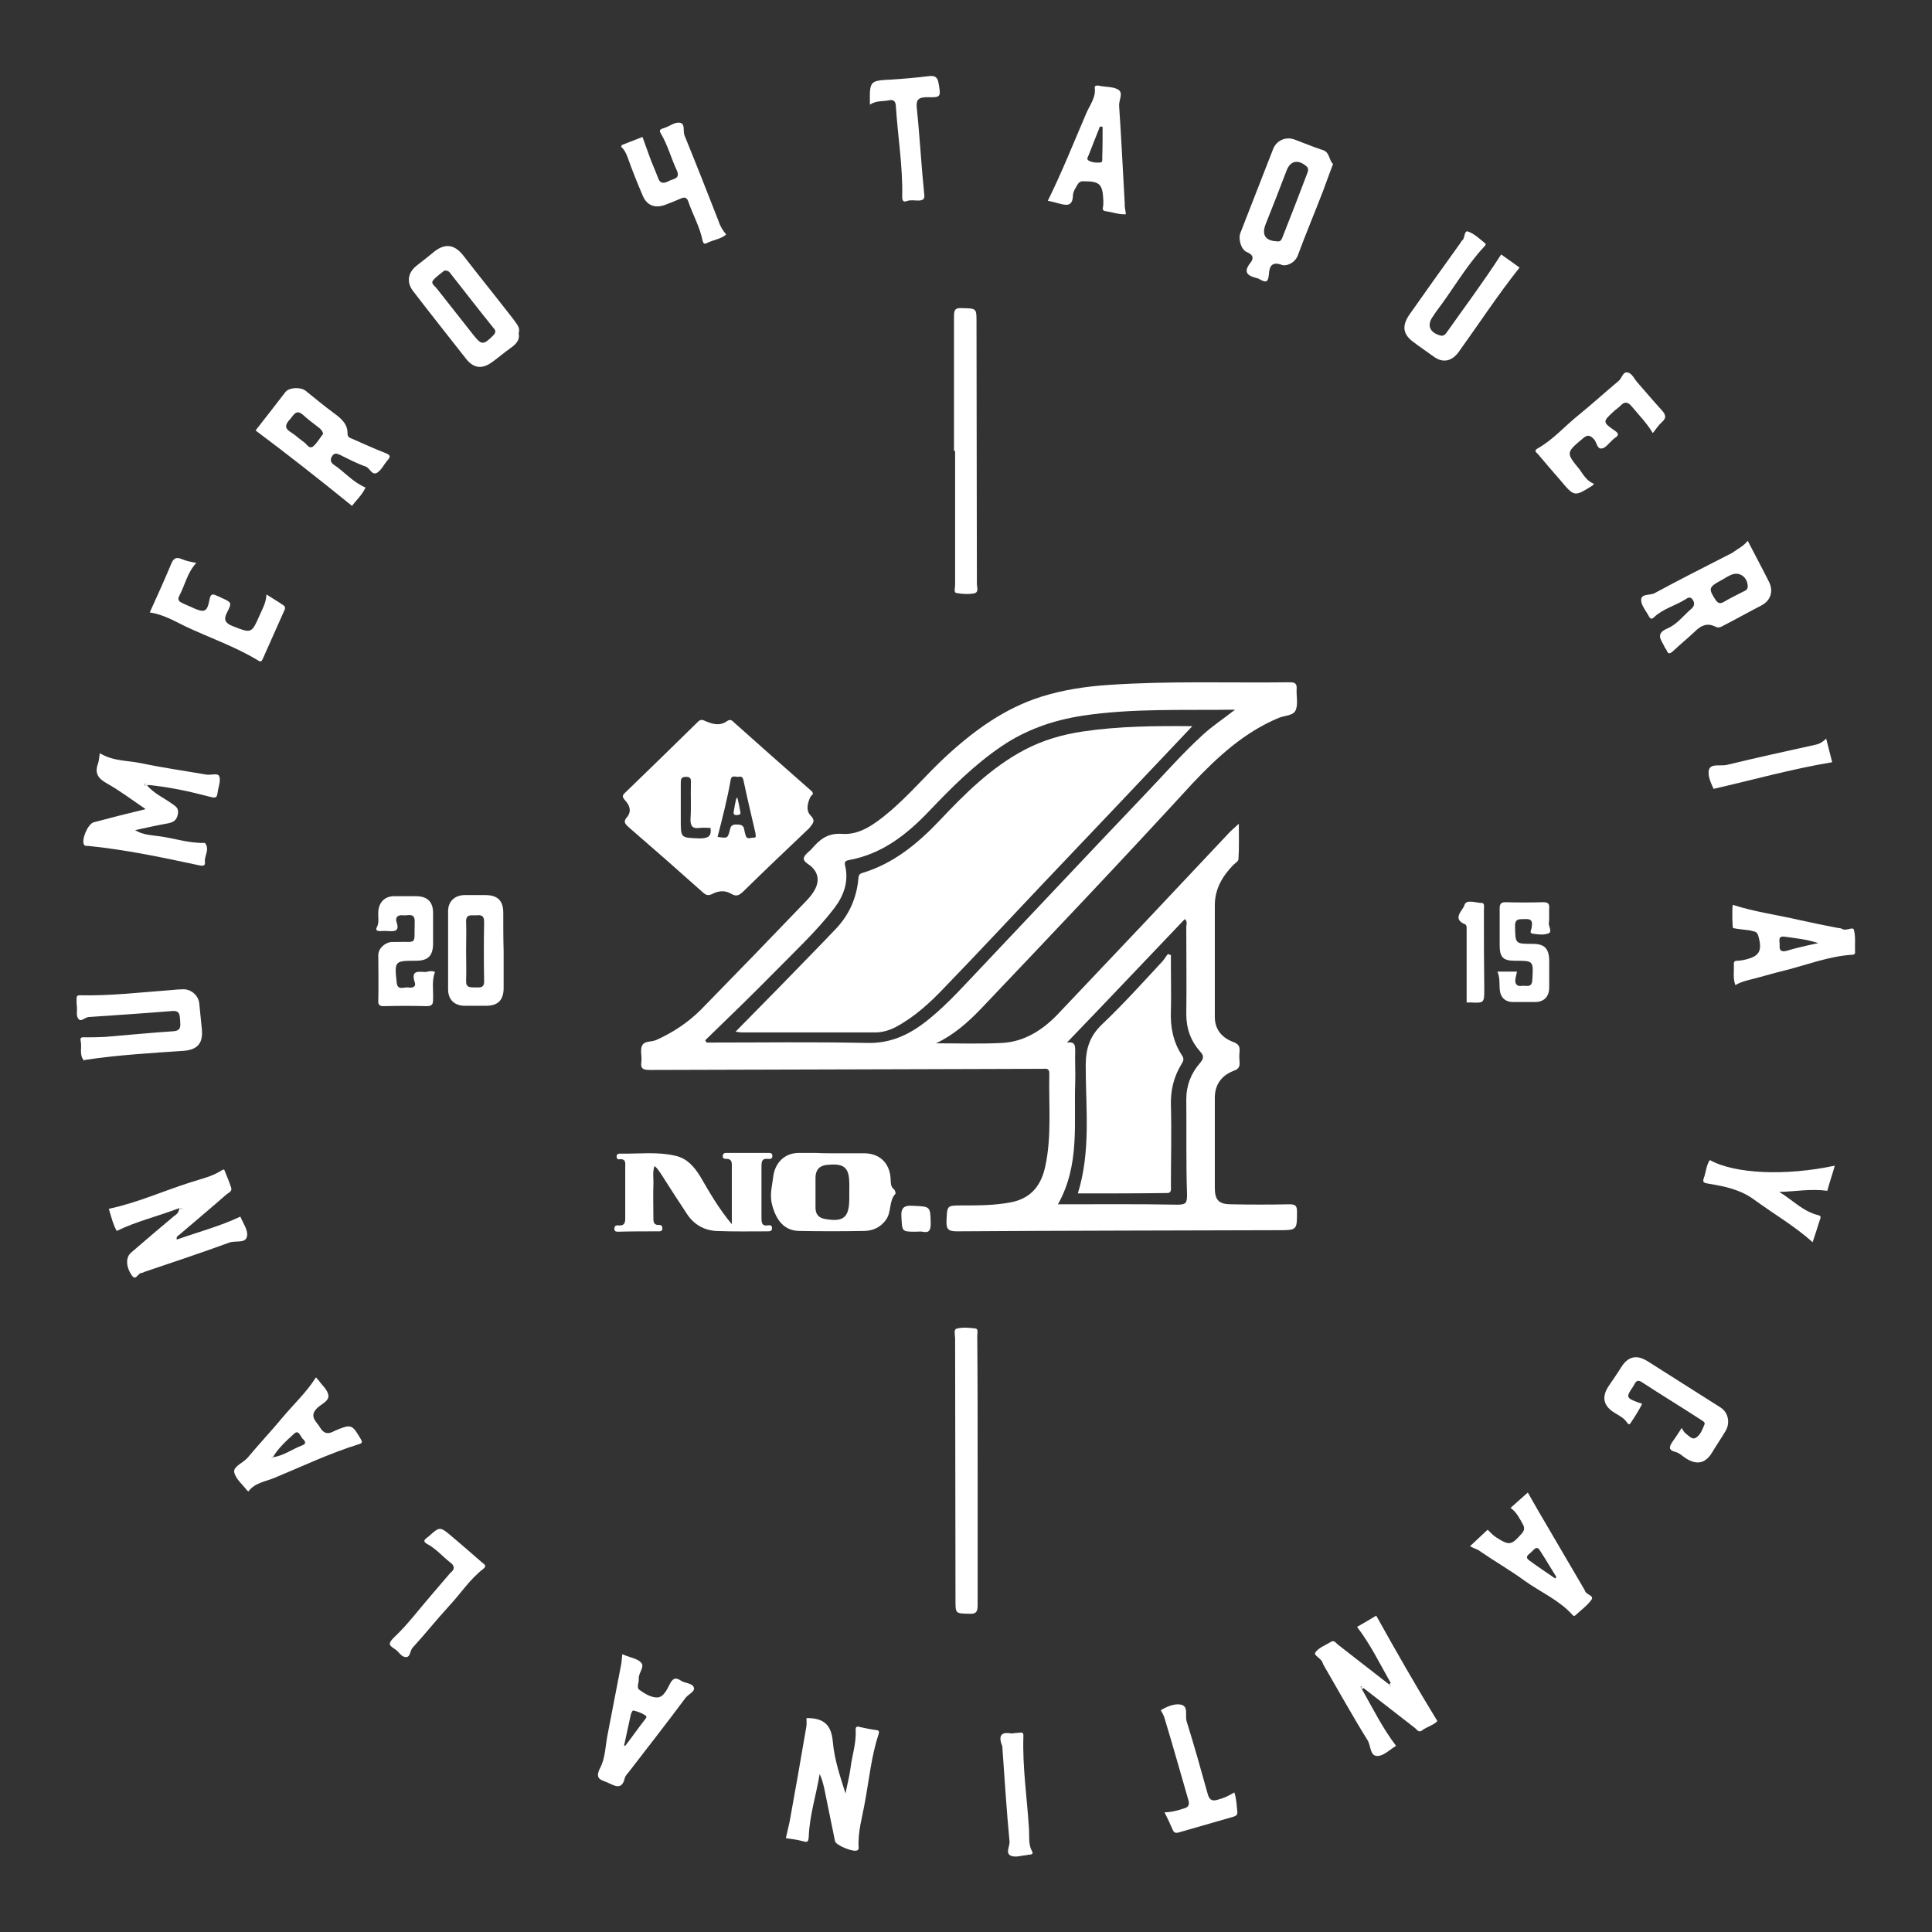 <?xml version="1.0" encoding="utf-8"?>
<!-- Generator: Adobe Illustrator 23.1.0, SVG Export Plug-In . SVG Version: 6.00 Build 0)  -->
<svg version="1.1" id="Capa_1" xmlns="http://www.w3.org/2000/svg" xmlns:xlink="http://www.w3.org/1999/xlink" x="0px" y="0px"
	 viewBox="0 0 514.8 514.8" style="enable-background:new 0 0 514.8 514.8;" xml:space="preserve">
<rect x="0" y="0" width="514.8" height="514.8" fill="#333333" stroke="none"/>
<style type="text/css">
	.st0{fill:#FFFFFF;}
</style>
<g>
	<path class="st0" d="M249.4,278c6.1,0,11.9,0.2,17.6-0.1c6-0.3,10.9-3.5,14.9-7.7c15.3-16.1,30.6-32.3,45.8-48.5
		c0.6-0.6,1.3-1.2,2.4-2.2c0,3.4,0.1,6.4-0.1,9.4c0,0.6-0.9,1.1-1.4,1.6c-2.9,3-4.9,6.4-4.9,10.7c0,9.9,0,19.9,0,29.8
		c0,3.3,1.9,5.5,4.8,6.6c1.4,0.5,1.9,1.1,1.8,2.5c-0.1,1-0.1,1.9,0,2.9c0.1,1.2-0.3,1.9-1.5,2.3c-3.2,1.2-5.1,3.6-5.1,7.2
		c0,8,0,16,0,24c0,3.3,1.1,4.4,4.4,4.4c5.2,0.1,10.3,0.1,15.5,0c1.6,0,2,0.4,2,2c0,4.9,0,4.9-5,4.9c-28.5,0.1-57.1,0.1-85.6,0.3
		c-2.1,0-2.9-0.4-2.8-2.7c0.2-4.2,0-4.2,4.2-4.2c4.3,0,8.5,0,12.8-0.8c5.5-1,8.2-4.5,9.3-9.5c1.8-8.2,0.9-16.6,1.1-24.9
		c0-1.5-1-1.2-1.9-1.2c-11.1,0-22.1,0.1-33.2,0.1c-23.8,0.1-47.5,0.1-71.3,0.2c-1.7,0-2.6-0.2-2.3-2.2c0.2-1.4-0.4-3.1,0.2-4.3
		c0.6-1.3,2.5-0.9,3.8-1.5c4.5-2,8.5-4.7,11.9-8.1c9.3-9.5,18.6-19.1,27.8-28.7c1-1,2-2.2,2.6-3.4c1.3-2.5,0.7-4.9-1.8-6.6
		c-1.7-1.1-1.5-1.9-0.2-3.1c0.3-0.3,0.6-0.5,0.9-0.8c2.2-2.6,4.3-4.5,8.4-4.2c4.5,0.3,8.4-2.5,11.9-5.4c5.6-4.6,10.3-10.3,15.6-15.2
		c7.6-7,15.7-12.9,25.6-16c5.8-1.8,11.8-2.7,17.9-3.1c16.1-1.1,32.2-0.5,48.2-0.7c1.4,0,1.9,0.4,1.8,1.8c-0.1,1.9,0.4,3.9-0.2,5.5
		c-0.6,1.7-3,1.5-4.6,2.2c-9.1,3.8-16.2,10.3-22.9,17.4C299.2,229,280.2,249,261.2,269C257.8,272.5,254.1,275.8,249.4,278z
		 M187.9,277.2c0.1,0.2,0.3,0.4,0.4,0.6c14.2,0,28.4-0.2,42.6,0.1c6.7,0.2,11.8-2.4,16.7-6.4c5.4-4.4,9.9-9.6,14.7-14.6
		c14.1-14.9,28.1-29.8,42.2-44.6c5.3-5.5,10.3-11.3,16-16.5c2.5-2.3,5.4-4.2,8.6-6.7c-14,0.2-27.3-0.4-40.6,1.6
		c-7.8,1.2-15.1,3.7-21.7,8.2c-7.2,4.9-13.3,11-19.2,17.2c-6,6.3-12.6,11.5-21.5,13.1c-1,0.2-1.1,0.6-0.9,1.5c1,4.3-0.4,8-2.9,11.3
		c-4.7,6.1-10.3,11.3-15.7,16.8C200.5,265,194.2,271.1,187.9,277.2z M281.9,320.9c10.8,0,21.3-0.1,31.8,0.1c2.3,0,2.6-0.4,2.6-2.7
		c-0.3-8.5-0.1-17-0.2-25.4c0-3.7,1.3-7,3.7-9.7c1-1.2,1-1.9,0-3c-2.5-2.8-3.7-6.1-3.7-9.9c0.1-7.8,0-15.5,0-23.3
		c0-0.7,0.4-1.4-0.4-2.1c-10.4,10.9-20.7,21.8-31.4,32.9c2.1-0.3,2.2,0.7,2.2,2.2c-0.1,2.8,0.1,5.7,0,8.5
		C286.1,299.3,287.8,310.4,281.9,320.9z"/>
	<path class="st0" d="M195,326.2c0-5.8,0-10.8,0-15.9c0-1-0.4-1.5-1.4-1.5c-0.6,0-1.1-0.1-1-0.9c0.1-0.7,0.6-0.7,1.1-0.7
		c3.6,0,7.3,0,10.9,0c0.6,0,1.2,0,1.2,0.8c0,0.9-0.6,0.8-1.2,0.8c-1.7-0.2-1.7,0.9-1.7,2.2c0,4.4,0,8.9,0,13.3c0,1.4,0,2.5,1.8,2.2
		c0.5-0.1,1,0,1,0.7c0.1,0.8-0.5,0.9-1.1,0.9c-4.6,0-9.2,0.1-13.8-0.1c-3.3-0.2-6-1.8-7.8-4.6c-2.3-3.5-4.6-7-6.8-10.5
		c-0.5-0.7-0.9-1.5-1.8-2.2c-0.6,1.7-0.2,3.4-0.3,5c-0.1,2.8,0,5.7,0,8.5c0,1.2-0.1,2.3,1.6,2.2c0.6,0,0.8,0.4,0.8,1
		c0,0.5-0.4,0.7-0.8,0.7c-3.7,0-7.4,0-11.1,0.1c-0.6,0-0.9-0.2-0.9-0.8c0-0.6,0.3-0.9,0.9-0.9c2.2,0.3,2-1.2,2-2.6
		c0-4.3,0-8.6,0-12.8c0-1.1,0.3-2.4-1.6-2.2c-0.5,0.1-0.7-0.3-0.7-0.8c0-0.5,0.4-0.7,0.8-0.7c5,0.1,10-0.6,15,0.6
		c3,0.7,4.9,2.9,6.5,5.5C189,317.6,191.4,321.9,195,326.2z"/>
	<path class="st0" d="M38.8,215.6c-3.8-2.6-7-5-10.4-6.9c-2.3-1.3-3.2-2.7-2.3-5.2c0.3-0.8,0.3-1.7,0.5-2.8
		c3.6,2.2,7.5,1.9,11.2,2.7c5.7,1.2,11.4,2,17.2,3c1.2,0.2,3-0.5,3.4,0.4c0.5,1.2-0.2,2.8-0.4,4.3c-0.2,1.3-0.3,1.7-2.1,1.2
		c-5.3-1.4-10.7-2.6-16.9-3.2c2.1,2.4,4.5,3.4,6.6,4.9c1.1,0.8,2.1,1.2,1.8,2.9c-0.3,1.7-1.2,2.2-2.7,2.5c-2.8,0.5-5.5,1.1-8.7,1.8
		c2.1,1.3,4.3,1.3,6.2,1.6c4.1,0.5,8,1.9,12.2,1.8c0.1,0,0.2,0,0.2,0c1.4,1.7-0.2,3.4,0,5.1c0.1,0.9-0.3,1.1-1.4,0.9
		c-9.8-2.1-19.7-4.2-29.7-5.2c-0.4,0-0.8,0.1-1.1-0.3c-0.8-1.3,1-5.6,2.6-6C29.5,217.9,33.8,216.8,38.8,215.6z M39.5,209.2
		c-0.3-0.2-0.5-0.3-0.7-0.4c-0.1,0-0.2,0.1-0.4,0.2c0.1,0.1,0.2,0.3,0.3,0.4C38.9,209.4,39.1,209.3,39.5,209.2z"/>
	<path class="st0" d="M221.7,307.3c2.8,0,5.7,0,8.5,0c4.1,0,6.8,2.5,7.1,6.6c0.1,1.1-0.1,2.3,1,3.1c0.2,0.2,0.4,0.9,0.3,1.1
		c-1.8,1.9-1,4.8-2.5,6.9c-1.5,2.1-3.6,3-6,3c-5.7,0.1-11.3,0.1-17,0c-4.1,0-6.2-2.8-7.3-6.7c-0.8-2.8-0.1-5,0.2-7.5
		c0.4-3.9,3-6.6,6.9-6.6c1.5,0,2.9,0,4.4,0C218.8,307.3,220.2,307.3,221.7,307.3z M226.3,317.9C226.3,317.9,226.4,317.9,226.3,317.9
		c0-1.6,0.1-3.3-0.2-4.8c-0.5-2.4-2.1-3.1-5.8-2.7c-2,0.2-3,1.4-3,3.4c0,2.7,0,5.3,0,8c0,1.7,0.8,2.7,2.5,3c5,0.9,6.5-0.4,6.5-5.5
		C226.3,318.8,226.3,318.4,226.3,317.9z"/>
	<path class="st0" d="M254.2,120.1c0-12,0-23.9,0-35.9c0-1.7,0.4-2.2,2.1-2.1c3.9,0.1,3.9,0,3.9,3.7c0,23.3,0.1,46.5,0.1,69.8
		c0,0.8,0.6,2.2-0.7,2.5c-1.6,0.3-3.2,0.2-4.8-0.1c-0.7-0.1-0.3-1.5-0.3-2.2c0-11.9,0-23.7,0-35.6
		C254.3,120.1,254.2,120.1,254.2,120.1z"/>
	<path class="st0" d="M214.9,457.8c0.2,0,0.4,0,0.5,0c4.1,0.1,6.1,1.8,6.5,6.2c0.4,4.7,1.9,9.2,3.4,13.9c0.4-2.2,1-4.4,1.3-6.6
		c0.4-3.4,1.6-6.8,1.4-10.3c-0.1-1.1,0.6-1,1.2-0.8c1.4,0.3,2.8,0.6,4.3,0.8c0.8,0.1,0.8,0.4,0.6,1.1c-1.9,5.8-2.5,11.9-3.6,17.9
		c-0.7,4.1-2,8.2-1.7,12.4c0,0.2-0.1,0.5-0.3,0.6c-0.9,0.7-5.8-1.3-6-2.4c-1-4.7-1.9-9.5-2.9-14.2c-0.3-1.2-0.6-2.5-1.2-3.7
		c-0.9,5.6-2.7,11-2.9,16.7c-0.1,1.6-0.5,1.5-1.6,1.2c-1.5-0.4-3-0.6-4.5-0.8c0.3-1.5,0.7-2.9,1-4.4c1.5-8.3,3-16.7,4.4-25
		C215,459.6,214.9,458.7,214.9,457.8z"/>
	<path class="st0" d="M47.8,321.9c-5.7,2.2-11.4,3.5-16.7,6.1c-1-1.8-1.5-3.9-2.1-5.9c7.6-1.6,14.6-4.8,21.9-7.1
		c2.8-0.9,5.6-1.5,8.1-3.1c0.3-0.2,0.7-0.4,0.8-0.1c0.6,1.5,1.3,3.1,1.8,4.7c0.3,1-0.7,1.3-1.3,1.8c-4.1,3.6-8.3,7.1-12.5,10.7
		c-0.3,0.3-0.9,0.4-0.7,1.3c5.6-2,11.4-3.5,16.9-6.1c0,0,0.1,0,0.1,0.1c0.7,1.7,2.1,3.6,1.7,5.2c-0.4,1.9-3.1,1-4.7,1.6
		c-7.4,2.7-14.9,5.2-22.3,7.7c-0.4,0.1-0.8,0.4-1.1,0.4c-1,0-1.5,2.3-2.6,0.6c-1.6-2.3-1.6-4.8-0.2-6c3.8-3.3,7.6-6.5,11.4-9.7
		C46.8,323.7,47.6,323.4,47.8,321.9z M48.2,322.3c0.1-0.1,0.2-0.1,0.3-0.2c-0.1-0.1-0.1-0.2-0.2-0.2c-0.1,0-0.2,0.1-0.3,0.2
		C48.1,322.2,48.1,322.2,48.2,322.3z"/>
	<path class="st0" d="M362.9,450.1c2.9,5.1,5.5,10.4,9.1,15.1c-1.7,1-3.3,2.7-5,2.7c-2,0-1.7-2.8-2.6-4.2c-4.1-6.6-7.8-13.3-11.7-20
		c-0.1-0.2-0.2-0.4-0.3-0.7c-0.4-1.2-2.5-1.9-1.9-2.7c0.9-1.3,2.7-1.9,4.1-2.8c1-0.6,1.4,0.4,2,0.8c4.5,3.5,9,7,13.5,10.5
		c0.3,0.2,0.4,0.8,0.8,0.4c0.3-0.3-0.1-0.7-0.4-0.9c-2.8-4.9-5.3-10.1-8.9-14.8c1.8-1,3.6-2.1,5.1-3c5.3,9.5,10.6,18.8,16.3,28.1
		c-1,1.1-2.8,1.5-4.1,2.5c-0.8,0.6-1.3-0.1-1.8-0.6c-4.6-3.6-9.3-7.2-13.9-10.8c-0.2-0.1-0.4-0.4-0.5-0.4
		C362.4,449.6,362.7,449.9,362.9,450.1z"/>
	<path class="st0" d="M260.5,391.9c0,12,0,23.9,0,35.9c0,1.8-0.5,2.3-2.3,2.2c-3.6-0.1-3.6,0-3.6-3.6c0-23.3-0.1-46.5-0.1-69.8
		c0-0.9-0.5-2.4,0.5-2.6c1.6-0.4,3.4-0.2,5,0c0.7,0.1,0.4,1.3,0.4,2C260.5,368,260.5,380,260.5,391.9
		C260.5,391.9,260.5,391.9,260.5,391.9z"/>
	<path class="st0" d="M355.2,43.7c-1,2.6-1.8,4.9-2.7,7.3c-2.2,5.7-4.6,11.4-6.7,17.1c-0.8,2.1-3.2,2.9-4.2,2.5
		c-3.1-1.2-3.4,1-3.5,2.6c-0.2,2.3-1,2-2.5,1.2c-0.1-0.1-0.3-0.2-0.4-0.2c-2.3-0.6-4.3-1.3-2-4.2c0.9-1.1,0.8-2.1-0.9-2.8
		c-1.6-0.6-2.4-3.5-1.8-5.1c2.9-7.4,5.8-14.9,8.7-22.3c0.9-2.4,3.4-3.5,5.8-2.6c2.4,0.9,4.8,1.9,7.2,2.7
		C354.4,40.4,354,42.6,355.2,43.7z M340.3,64.3c0.9,0.2,1.2-0.5,1.4-1c2.3-5.8,4.5-11.5,6.7-17.3c0.2-0.6,0.3-1.2-0.3-1.7
		c-2.2-1.9-4.3-1.5-5.3,1.2c-1.8,4.7-3.6,9.4-5.5,14.1C336.1,62.5,337.1,64.2,340.3,64.3z"/>
	<path class="st0" d="M465.7,144.1c2,3.9,3.9,7.4,5.7,11c1.2,2.5,0.4,4.9-2,6.2c-3.3,1.7-6.5,3.5-9.8,5.2c-0.8,0.4-1.5,1-2.5,0.5
		c-2.1-1.1-3.8-0.4-5.4,1.2c-1.9,1.8-4,3.5-5.9,5.3c-0.8,0.7-1.3,0.9-1.7-0.2c-0.2-0.4-0.5-0.7-0.6-1c-0.8-1.8-2.6-3.4,0.9-4.9
		c2.4-1,4.2-3.4,6.3-5.2c0.8-0.7,0.9-1.5,0.4-2.3c-0.6-1-1.3-0.7-2-0.2c-2.7,1.7-6,2.5-8.4,4.8c-0.5,0.5-0.9,0.5-1.3-0.2
		c-0.7-1.4-2-2.8-2.1-4.3c-0.1-1.9,2.3-1.3,3.5-1.9c6.8-3.7,13.8-7.2,20.8-10.8C462.9,146.3,464.4,145.7,465.7,144.1z M465.7,156.2
		c-0.1-2.6-2.4-4.1-4.7-2.9c-0.9,0.4-1.7,1-2.5,1.4c-3.2,1.7-3.3,2.2-1.4,5.1c0.6,0.9,1.2,1.2,2.2,0.6c1.7-1,3.5-1.9,5.3-2.8
		C465.3,157.3,465.7,157,465.7,156.2z"/>
	<path class="st0" d="M68.1,114.7c2.6-3.3,5.3-6.8,8-10.3c1-1.2,4-1.3,5.3-0.3c2.5,2,5,4.1,7.6,6c1.9,1.4,3.7,2.9,3.6,5.5
		c0,0.8,0.6,1.1,1.2,1.3c3,1.3,6,2.7,9.1,3.9c1.2,0.5,1.1,0.9,0.5,1.7c0,0.1-0.1,0.1-0.2,0.2c-0.9,1.1-1.5,2.4-2.6,3.2
		c-1.5,1-2-1.2-3.2-1.6c-2.3-0.8-4.6-2-6.8-3.1c-0.9-0.4-1.6-0.6-2.2,0.5c-0.5,0.9-0.2,1.6,0.5,2.1c2.9,1.9,5.1,4.7,8.5,6.1
		c-0.9,2-2.5,3.4-3.6,4.9C85.3,127.9,76.8,121.2,68.1,114.7z M86.1,115.6c-0.2-0.9-0.7-1.3-1.2-1.7c-1.4-1.1-2.8-2.1-4.1-3.3
		c-2-1.8-2.6,0.2-3.6,1.2c-1,1.1-1.6,2.2,0.2,3.3c1.3,0.8,2.4,1.9,3.7,2.8c0.7,0.5,1.3,1.9,2.4,1C84.6,117.9,85.3,116.6,86.1,115.6z
		"/>
	<path class="st0" d="M138.2,88.8c0.4,1.8-0.7,2.9-2.1,3.9c-1.7,1.2-3.3,2.6-5,3.8c-2.7,2-5,1.6-7-1c-4.7-6-9.4-11.9-14-17.9
		c-1.8-2.3-1.5-4.9,0.9-6.8c1.7-1.3,3.3-2.6,4.9-3.9c2.8-2.1,5.2-1.7,7.4,1c4.5,5.8,9.1,11.5,13.6,17.3
		C137.7,86.4,138.7,87.3,138.2,88.8z M118.4,72.1c-0.8,0.7-2.1,1.5-3,2.6c-0.7,0.9,0.5,1.5,1,2.2c3.2,4.1,6.5,8.2,9.7,12.3
		c2.2,2.8,2.7,2.8,5.3,0.2c0.7-0.7,0.8-1.3,0.1-2c-3.8-4.7-7.5-9.5-11.2-14.2C119.9,72.7,119.6,72,118.4,72.1z"/>
	<path class="st0" d="M27.9,276.3c6-0.5,12.1-1.1,18.1-1.5c2.3-0.1,2.1-1.3,2-2.9c-0.1-1.5-0.1-2.7-2.2-2.5
		c-7.4,0.6-14.8,1.1-22.2,1.6c-1,0.1-1.9,1.3-2.6,0.6c-0.8-0.8-0.4-2.1-0.5-3.3c-0.1-0.7-0.1-1.5-0.1-2.2c0-0.5,0.1-0.9,0.8-0.9
		c8.2,0.2,16.4-0.8,24.6-1.4c1-0.1,2.1-0.2,3.1-0.2c2.1,0,4,1.7,4.2,3.8c0.2,2.3,0.5,4.7,0.7,7c0.3,3.6-1.2,5.3-4.8,5.6
		c-8.8,0.6-17.5,1.1-26.2,2.4c-0.2,0-0.4,0.2-0.4,0.2c-1.4-1.5-0.5-3.5-0.9-5.2c-0.3-1.2,0.6-1,1.3-1
		C24.3,276.4,26.1,276.4,27.9,276.3C27.9,276.3,27.9,276.3,27.9,276.3z"/>
	<path class="st0" d="M400,67.8c1.6,1.1,3.2,2.3,4.9,3.5c-5.8,7.3-10.9,15.1-16.3,22.6c-1.8,2.4-4.2,2.9-6.6,1.1
		c-1.8-1.3-3.6-2.5-5.3-3.8c-2.9-2.1-3.2-4.3-1.2-7.3c4.5-6.4,9-12.7,13.6-19.1c0.2-0.3,0.3-0.6,0.6-0.8c0.7-0.7,0.4-2.7,1.5-2.3
		c1.7,0.6,3.1,2,4.5,3.1c0.4,0.3,0,0.7-0.3,1c-4.9,5.3-8.4,11.6-12.7,17.2c-0.3,0.4-0.5,0.8-0.8,1.2c-1.8,2.4-1,4.4,1.9,5.2
		c0.8,0.2,1.2-0.2,1.6-0.7C390.2,81.9,395.3,75.1,400,67.8z"/>
	<path class="st0" d="M300,57.1c-1.9,0.1-3.6-0.6-5.3-0.8c-0.7-0.1-1-0.4-0.8-1.1c0.1-0.5,0.1-1.1,0.1-1.7c-0.2-4.5-0.9-5.2-5.4-5.2
		c-0.8,0-1.2,0.4-1.5,0.9c-0.5,0.9-1.2,1.9-1.2,2.9c-0.1,3.1-1.9,2.6-3.8,2.1c-1-0.3-2-0.5-2.9-0.7c3.8-7.7,6.9-15.5,10.2-23.2
		c0.9-2.2,2.7-4.3,2.3-7c0-0.4,0.3-0.5,0.7-0.5c0.2,0,0.5,0,0.7,0.1c1.7,0.3,3.6,0.2,4.9,1c1.4,0.9,0.1,2.8,0.2,4.3
		c0.6,8.7,1,17.4,1.5,26.1C299.6,55.1,299.9,55.9,300,57.1z M293.8,33.8c-0.2,0-0.4-0.1-0.7-0.1c-1,2.5-2,5-3,7.6
		c-0.2,0.5-0.7,1.1,0,1.5c0.9,0.5,2,0.6,3,0.5c0.8,0,0.6-0.8,0.6-1.3C293.8,39.3,293.8,36.5,293.8,33.8z"/>
	<path class="st0" d="M461.7,241.1c5.9,1.9,12,2.7,18,4.1c3.2,0.7,6.5,1.4,9.7,2c0.6,0.1,1.2,0.1,1.6,0.4c1.1,0.5,2.8-0.8,3,0.2
		c0.5,1.9,0.2,4,0.3,6c0,0.5-0.4,0.6-0.8,0.6c-6.2,0.4-12,2.7-18,4.2c-3.3,0.8-6.5,1.8-9.8,2.6c-1.1,0.3-2.1,0.6-3.3,1.3
		c-0.7-1.9-0.3-3.8-0.4-5.7c0-0.6,0.3-0.8,0.9-0.8c0.6,0,1.1-0.1,1.7-0.2c4.2-0.9,5.1-2.3,3.9-6.5c-0.2-0.6-0.5-1-1.1-1.1
		c-0.4-0.1-0.8-0.2-1.2-0.3c-1.5-0.2-2.9-0.3-4.4-0.6C461.6,247.2,461.5,242.6,461.7,241.1z M484.5,251.3c-3.4-1.1-6.2-1.3-8.9-1.7
		c-2.1-0.3-1.3,1.3-1.4,2.3c-0.1,1.2,0.3,1.8,1.7,1.5C478.5,252.6,481.2,252,484.5,251.3z"/>
	<path class="st0" d="M165.8,440.8c0.4,0.1,0.6,0.2,0.8,0.3c1.5,0.6,3.4,0.9,4.3,2c0.9,1.1-0.8,2.7-0.7,4.2c0.1,1-0.7,2.4,0.2,3
		c1.4,1,3.2,2.1,4.8,2c1.7-0.1,2.6-2.3,3.4-3.8c0.9-1.6,1.7-1.4,2.8-0.7c1.1,0.8,3.1,0.6,3.5,1.9c0.3,1.1-1.5,1.7-2.3,2.8
		c-4.9,6.6-10,13.1-15,19.6c-0.4,0.5-0.9,1-1.1,1.6c-0.8,3.6-2.9,2-4.8,1.2c-1.8-0.7-3.2-1-1.8-3.8c1.4-2.6,1.4-5.9,2-8.9
		c1.1-5.9,2.3-11.7,3.4-17.6C165.6,443.3,165.7,442.2,165.8,440.8z M166.3,465.1c0.1,0,0.2,0.1,0.3,0.1c1.7-2.2,3.3-4.5,5-6.7
		c0.3-0.4,1-1,0.4-1.4c-0.9-0.6-2-1-3.1-1.3c-0.5-0.1-0.6,0.6-0.8,1C167.5,459.6,166.9,462.4,166.3,465.1z"/>
	<path class="st0" d="M84.2,367c0.3,0.4,0.5,0.6,0.7,0.8c0.9,1.3,2.4,2.5,2.6,4c0.2,1.5-1.8,2.3-2.9,3.3c-2.4,2.3-0.3,3.6,0.7,5.3
		c1,1.7,2.2,1.8,3.8,0.9c0.1,0,0.1-0.1,0.2-0.1c4.3-1.8,4.5-1.7,6.8,2.2c0.4,0.7,0.6,1.1-0.4,1.4c-7.8,2.4-15.1,5.9-22.6,9
		c-2.4,1-5.2,1.3-6.9,3.6c-0.1-0.1-0.3-0.2-0.4-0.3c-1.2-1.6-3.1-3.1-3.4-4.9c-0.2-1.5,2.4-2.4,3.6-3.8c3-3.6,6.2-7,9.2-10.6
		C78.2,374.2,81.6,371.1,84.2,367z M72.7,388.3c2.9-0.4,5.2-2.2,7.9-3.2c1.3-0.5,0.5-1.3,0-1.8c-0.6-0.6-1-2.4-2.2-1.3
		C76.3,383.9,74.2,385.8,72.7,388.3c-0.1,0.1-0.5-0.1-0.2,0.3C72.6,388.5,72.7,388.4,72.7,388.3z"/>
	<path class="st0" d="M391.7,412c1.7-1.6,3.2-3,4.7-4.4c0.7,0.7,1.3,1.4,2.2,2c3.6,2.3,4.1,2.2,6.9-1c0.7-0.8,0.8-1.5,0.3-2.4
		c-0.9-1.6-1.7-3.3-3.3-4.4c1.6-1.4,3.1-2.8,4.6-4.1c0.9,1.6,1.9,3.3,2.8,4.9c4.1,7,8.2,14,12.3,21c0,0.1,0.1,0.1,0.1,0.2
		c0.2,1.1,2.5,1.3,1.8,2.4c-1.1,1.6-2.8,2.8-4.3,4.2c-0.3,0.3-0.6,0.2-0.8-0.1c-3.6-4-8.6-6.1-12.9-9.2c-3.7-2.7-7.7-5-11.5-7.6
		C393.8,412.8,392.9,412.7,391.7,412z M414.4,420.6c0.1-0.1,0.2-0.3,0.3-0.4c-1.5-2.4-2.9-4.8-4.4-7.1c-0.9-1.4-1.6-0.1-2.3,0.5
		c-0.6,0.6-1.9,1.2-0.5,2.2C409.8,417.5,412.1,419,414.4,420.6z"/>
	<path class="st0" d="M448.1,380.5c0.4,0.6,0.6,1.1,1,1.4c0.8,0.6,1.7,1.7,2.6,1.3c1.4-0.7,1.9-2.3,2.5-3.7c0.2-0.6-0.6-0.9-1-1.2
		c-5.2-3.4-10.5-6.6-15.7-10c-1.5-1-1.8,0.3-2.3,1.1c-2,2.9-1.9,3.1,1.3,4.3c0.4,0.2,1.3,0.1,0.9,0.7c-0.9,1.7-1.9,3.3-3,4.9
		c-0.3,0.5-0.7,0-0.9-0.3c-0.8-1.2-2.1-1.8-3.2-2.5c-3.2-1.9-3.6-4.4-1.5-7.4c1.1-1.6,2.2-3.2,3.2-4.8c1.8-2.9,4.1-3.4,7-1.6
		c6.5,4.1,12.9,8.2,19.4,12.3c2.1,1.3,2.7,4.1,1.4,6.3c-1.2,2-2.5,3.9-3.7,5.9c-1.7,2.7-3.9,3.2-6.7,1.5c-1-0.6-1.8-1.5-2.9-1.8
		c-2.1-0.5-1.7-1.5-0.8-2.8C446.5,383,447.2,381.9,448.1,380.5z"/>
	<path class="st0" d="M71,158.4c1.7,1.1,3.1,1.9,4.4,2.8c0.8,0.5,0.6,1,0.3,1.6c-1.9,4.3-3.8,8.5-5.7,12.8c-0.3,0.7-0.6,0.8-1.2,0.4
		c-6.1-3.7-12.8-6-19.2-9c-3.1-1.5-6.1-3.3-9.7-3.8c2-4.4,3.9-8.6,5.7-12.9c0.6-1.5,1.3-2,2.9-1.3c1.1,0.5,2.4,0.7,3.8,1
		c-2.4,2.6-3,5.9-4.5,8.7c-0.6,1.1-0.1,1.6,0.8,2c1,0.5,2.1,0.9,3.1,1.4c2.8,1.2,3.5,0.9,4.1-2.2c0.3-1.8,0.9-1.7,2.1-1.1
		c0.3,0.1,0.6,0.2,0.9,0.4c2.9,1.3,3.1,1.3,1.7,4c-1,1.9-0.5,2.8,1.4,3.6c5.1,2,5.1,2.1,7.3-2.9C70,162.1,70.9,160.6,71,158.4z"/>
	<path class="st0" d="M424.7,128.9c-0.3,0.4-0.3,0.5-0.4,0.5c-4.8,3-4.8,3-8.5-1.4c-2-2.3-4-4.6-6-7c-0.4-0.4-1.2-0.9-0.1-1.5
		c4.1-2.3,7.2-5.9,10.8-8.8c3.7-3,7.2-6.2,10.8-9.2c0.9-0.7,1.1-2.7,2.6-2.2c1,0.3,1.6,1.7,2.4,2.6c2.1,2.4,4.2,4.9,6.4,7.3
		c1.1,1.2,1.5,2.1,0.1,3.3c-0.9,0.8-1.5,1.8-2.4,2.9c-1.6-2.7-3.7-4.8-5.6-7.1c-1-1.2-1.9-1.4-3-0.2c-0.6,0.6-1.4,1.1-2,1.7
		c-2.7,2.5-2.8,2.7,0.4,4.9c1.2,0.8,1.2,1.3,0.1,2c-0.3,0.2-0.5,0.4-0.7,0.6c-0.9,0.8-1.8,2.1-2.8,2.2c-1.3,0.2-1.3-1.7-2.1-2.5
		c-1.1-1.1-1.7-1.2-2.9-0.2c-4.5,3.8-4.6,3.8-0.9,8.3C422,126.7,422.9,128.2,424.7,128.9z"/>
	<path class="st0" d="M134.2,253.5c0,3.2,0,6.5,0,9.7c0,3.3-1.5,4.8-4.7,4.8c-1.9,0-3.7,0-5.6,0c-2.8,0-4.5-1.6-4.5-4.4
		c0-6.9,0-13.9,0-20.8c0-2.6,1.7-4.2,4.3-4.3c1.9,0,3.7,0,5.6,0c3.3,0,4.8,1.5,4.8,4.7C134.1,246.7,134.1,250.1,134.2,253.5
		C134.1,253.5,134.1,253.5,134.2,253.5z M124.2,253.3c0,2.7,0.1,5.3,0,8c-0.1,1.9,1.1,1.8,2.3,1.8c1.3,0,2.6,0.3,2.5-1.8
		c-0.1-5.2-0.1-10.5,0-15.7c0-1.9-1.1-1.8-2.3-1.7c-1.3,0-2.6-0.3-2.5,1.8C124.3,248.1,124.2,250.7,124.2,253.3z"/>
	<path class="st0" d="M193.5,62.5c-1.6,1.3-3.5,1.4-5.2,2.3c-0.6,0.3-0.9,0.1-1.1-0.7c-0.7-3.6-2.6-6.9-3.8-10.4
		c-0.4-1.2-1.1-1.2-2-0.8c-1.4,0.6-2.8,1.2-4.2,1.7c-2.8,1-4.9,0.1-6-2.6c-1.4-3.3-2.7-6.5-3.9-9.9c-0.4-1.1-0.9-2.2-1.8-3
		c0.1-0.3,0.2-0.5,0.3-0.5c1.8-0.7,3.6-1.4,5.4-2.1c0.6,1.7,1.2,3.3,1.8,5c0.7,2,1.6,3.9,2.3,5.8c0.6,1.8,1.7,1.6,3,0.9
		c1.1-0.6,3.1-0.5,2-2.9c-1.5-3.2-2.4-6.7-4.2-9.7c-0.4-0.6-0.4-1,0.3-1.3c0.3-0.1,0.6-0.2,0.9-0.3c1.3-0.5,2.6-1.5,3.8-1.3
		c1.6,0.2,0.8,2.2,1.3,3.4c3.1,7.6,6.1,15.2,9.1,22.9C191.9,60.3,192.6,61.4,193.5,62.5z"/>
	<path class="st0" d="M115.9,259c-0.9,2.3-0.4,4.8-0.5,7.2c0,1.2-0.1,1.9-1.7,1.9c-3.8-0.1-7.6-0.1-11.4,0c-1.1,0-1.6-0.3-1.5-1.5
		c0.1-4,0-8.1,0-12.1c0-1.8,1.8-3.4,3.6-3.5c0.3,0,0.6,0,1,0c6-0.2,4.9,1.1,5.1-5.3c0.1-2.6-1.7-1.7-3-1.8c-1.5-0.2-2.3,0.5-1.8,1.9
		c0.8,2.4-0.6,2.4-2.3,2.3c-0.7-0.1-1.5,0-2.2,0c-0.7,0-1.2-0.3-0.8-1c0.7-1.3,0.3-2.7,0.4-4.1c0.1-2.5,1.7-4.2,4.2-4.2
		c1.9,0,3.9,0,5.8,0c3.1,0,4.6,1.5,4.6,4.5c0,2.7,0,5.3,0,8c0,3.4-1.3,4.7-4.6,4.7c-5.7,0-5.7,0.1-5.1,5.8c0.2,2.2,1.9,1.2,3,1.3
		c1,0.2,2.3,0,1.8-1.4c-1.1-3.4,1.2-2.7,3-2.7C114.3,258.8,115.1,258.6,115.9,259z"/>
	<path class="st0" d="M455.6,309.1c6.6,3.7,20.2,4.3,33.3,1.5c-0.7,2.5-1.5,4.8-2,6.7c-4.4-0.6-8.6,0.2-12.8,0.3
		c3.5,2.1,6.3,5.2,10.4,6.2c1,0.2,0.5,0.9,0.4,1.3c-0.6,1.9-1.2,3.8-1.9,5.9c-4.8-4.3-10.3-7.5-15.4-11.2c-3.7-2.8-8-3.7-12.4-4.4
		c-1.2-0.2-1.6-0.4-1.2-1.5C454.6,312.3,454.6,310.6,455.6,309.1z"/>
	<path class="st0" d="M399,258.9c1.9,0,3.5,0,5.2,0c-0.1,0.7-0.3,1.3-0.4,1.9c-0.2,1.3,0.3,2.1,1.7,1.9c1.1-0.2,2.7,0.7,2.8-1.6
		c0.3-5.1,0.4-5.1-4.6-5.1c-3.2,0-4.1-0.9-4.1-4.2c0-3.2,0-6.5,0-9.7c0-1.3,0.4-1.7,1.6-1.7c3.3,0.1,6.6,0.1,9.9,0
		c1.3,0,1.8,0.3,1.7,1.6c-0.1,1.3,0.1,2.6-0.1,3.9c-0.1,1,1,2.4-0.1,2.8c-1.2,0.5-2.7,0.3-4.1,0.1c-1.1-0.1-0.5-0.9-0.4-1.5
		c0.2-1.3,0.4-2.5-1.6-2.4c-1.4,0.1-2.9-0.4-2.8,2c0.1,4.6,0,4.6,4.7,4.6c3.1,0,4.3,1.2,4.4,4.3c0,2.4,0,4.8,0,7.3
		c0,2.5-1.4,3.9-3.8,3.9c-1.9,0-3.9,0-5.8,0c-2.2,0-3.5-1.3-3.6-3.6C399.5,262.1,399.7,260.5,399,258.9z"/>
	<path class="st0" d="M310.3,482.9c1.9,0,3.5-0.5,5.1-1c1.2-0.3,1.6-0.9,1.3-2.1c-2.1-7.3-4.2-14.7-6.4-22c-0.2-0.7-0.6-1.4-1-2.1
		c1.7-1,3.6-1.8,5.3-1.5c2.2,0.4,1.1,2.9,1.6,4.5c2,6.4,3.8,12.8,5.6,19.3c0.4,1.5,1.1,2,2.5,1.6c1.6-0.4,3-1,4.6-2
		c0.6,1.8,0.6,3.5,0.8,5.2c0.1,0.8-0.4,1.1-1.1,1.3c-4.9,1.4-9.8,2.8-14.6,4.2c-0.8,0.2-1.2,0-1.5-0.7
		C311.8,486,311.1,484.5,310.3,482.9z"/>
	<path class="st0" d="M231.8,27.9c-0.1-6.4-0.1-6.4,5.7-6.7c3.3-0.2,6.6-0.5,9.9-0.9c1.6-0.2,2.4,0.1,2.7,1.9c0.6,3.6,0.7,3.8-3,3.7
		c-2.3,0-3.1,0.6-2.8,3c0.8,7.7,1.2,15.4,2,23.2c0.2,2.2-2.9,0.9-4.4,1.4c-0.6,0.2-1.5,0.6-1.5-1c0.2-8.2-1.2-16.2-1.7-24.4
		c-0.1-1.1-0.6-1.6-1.7-1.4C235.3,27.1,233.5,26.7,231.8,27.9z"/>
	<path class="st0" d="M120.9,417.7c-0.1-0.8-0.6-1.1-1.1-1.5c-2-1.6-3.7-3.6-6-4.8c-1-0.6-0.9-1-0.1-1.6c0.1-0.1,0.2-0.2,0.4-0.3
		c3.1-2.8,3.1-2.8,6.3-0.1c2.7,2.3,5.4,4.6,8,6.9c0.6,0.5,1.5,0.9,0.3,1.8c-3.6,2.8-6,6.6-9.1,9.9c-3.3,3.6-6.4,7.5-9.7,11.1
		c-0.7,0.8-0.5,2.8-2.1,2.4c-1-0.2-1.6-1.5-2.6-2.1c-1.8-1.1-1.7-1.6-0.1-3.2c3.5-3.3,6.4-7.2,9.6-10.9c1.8-2.1,3.6-4.2,5.3-6.2
		C120.5,418.7,120.9,418.3,120.9,417.7z"/>
	<path class="st0" d="M269.5,461.9c1-0.1,1.6-0.2,2.2-0.2c0.6-0.1,1-0.1,1,0.8c-0.3,8.4,1,16.7,1.5,25.1c0.1,1.9-0.2,3.9,0.8,5.7
		c0.4,0.7-0.1,0.8-0.6,0.9c-0.2,0-0.5,0-0.7,0.1c-1.4,0.1-3.1,0.7-4.3,0.2c-1.6-0.7-0.3-2.5-0.4-3.8c-0.8-8.3-1.3-16.6-1.9-24.9
		c0-0.2,0-0.5-0.1-0.7C265.8,462,267.3,461.5,269.5,461.9z"/>
	<path class="st0" d="M486.6,196.8c0.6,2.4,1.1,4.4,1.6,6.3c-10.8,1.8-21.1,4.7-31.6,7.1c-0.7-1.5-1.7-3.7-1.2-5.2
		c0.6-1.6,3.1-0.8,4.8-1.2c7.8-1.9,15.6-3.6,23.3-5.3C484.6,198.3,485.5,197.9,486.6,196.8z"/>
	<path class="st0" d="M390.8,267.1c0-6.6,0-13.1,0-19.7c0-0.4,0-0.9-0.4-1.1c-3.7-1.5-0.5-3.8-0.2-5.1c0.5-1.7,3-0.6,4.6-0.6
		c0.9,0,0.6,1.2,0.6,1.8c0,7,0,14,0.1,21.1c0,3.8,0,3.8-3.9,3.6C391.2,267.2,390.9,267.1,390.8,267.1z"/>
	<path class="st0" d="M244.1,328.2c-3.8,0-3.7,0-3.9-3.8c-0.2-2.5,0.6-3.3,3.1-3.1c4.6,0.2,4.6,0.1,4.7,4.7c0,1.8-0.4,2.6-2.2,2.2
		C245.2,328.1,244.6,328.2,244.1,328.2z"/>
	<path class="st0" d="M215.9,217.2c-1.2-1.3-0.7-3.2,0-4.8c0.2-0.3,0.5-0.6,0.7-0.8c0-0.7-0.5-0.9-0.8-1.2
		c-6.7-5.9-13.4-11.8-20.1-17.8c-0.5-0.5-1-1.1-1.9-0.5c-1.9,1.4-3.8,0.9-5.7,0.1c-0.7-0.3-1.3-0.7-2.1,0.1
		c-6.4,6.3-12.9,12.6-19.4,18.9c-0.9,0.8-0.8,1.2,0,2.1c1.1,1.2,1.8,2.8,0.5,4.4c-1.1,1.2-0.6,1.8,0.4,2.7
		c6.6,5.7,13.2,11.5,19.8,17.4c0.9,0.8,1.5,0.9,2.5,0.4c1.7-0.9,3.5-1,5.1,0c1.4,0.8,2.1,0.3,3.1-0.6c5.8-5.7,11.7-11.3,17.6-16.9
		C216.7,219.3,217.4,218.7,215.9,217.2z M186.4,223.4c-5-0.2-5,0-5-4.9c0-3.2,0-6.4,0-9.7c0-1.1,0-1.8,1.4-1.8
		c1.4,0,1.3,0.7,1.3,1.7c-0.1,3.1,0.1,6.3-0.1,9.4c-0.1,2,0.5,2.8,2.5,2.5c0.9-0.1,1.7,0,2.8,0C189.7,222.9,188.6,223.4,186.4,223.4
		z M200.7,223.2c-0.7,0-1.7,0.6-2-0.6c-0.2-0.5-0.3-1.1-0.4-1.6c-0.2-1.3-1.2-1.3-2.2-1.3c-1,0-1.4,0.4-1.6,1.4
		c-0.6,2.3-0.6,2.3-3.3,1.9c1.3-5,2.6-10.1,3.5-15.2c0.2-1.3,1.2-0.8,1.9-0.8c0.7-0.1,1.3-0.2,1.5,0.9c1,4.7,2.1,9.4,3.2,14.1
		C201.3,222.6,201.7,223.3,200.7,223.2z"/>
	<path class="st0" d="M39.5,209.2c-0.4,0.1-0.5,0.2-0.7,0.2c-0.1,0-0.2-0.2-0.3-0.4c0.1-0.1,0.3-0.2,0.4-0.2
		C39,208.9,39.1,209,39.5,209.2z"/>
	<path class="st0" d="M48.2,322.3c-0.1-0.1-0.1-0.1-0.2-0.2c0.1-0.1,0.2-0.1,0.3-0.2c0,0,0.1,0.1,0.2,0.2
		C48.4,322.2,48.3,322.2,48.2,322.3z"/>
	<path class="st0" d="M370.6,448.3c0.3,0.2,0.7,0.6,0.4,0.9c-0.4,0.4-0.6-0.2-0.8-0.4C370.3,448.6,370.5,448.5,370.6,448.3z"/>
	<path class="st0" d="M362.9,450.1c-0.1-0.2-0.5-0.5,0-0.7c0.1,0,0.3,0.3,0.5,0.4C363.1,449.9,363,450,362.9,450.1z"/>
	<path class="st0" d="M72.7,388.3c-0.1,0.1-0.1,0.2-0.2,0.3C72.2,388.2,72.6,388.4,72.7,388.3C72.8,388.3,72.7,388.3,72.7,388.3z"/>
	<path class="st0" d="M317.7,193.5c-13.6,14.4-27,28.5-40.4,42.6c-8.5,9-17,18.1-25.6,27c-3.8,4-7.9,7.8-12.9,10.5
		c-1.7,0.9-3.6,1.5-5.6,1.5c-11.9,0-23.7,0-35.6,0c-0.4,0-0.8-0.1-1.6-0.2c4.1-4.2,7.9-8,11.7-11.9c5.1-5.3,10.3-10.5,15.3-15.8
		c3.3-3.6,5.2-7.9,5.7-12.8c0.1-0.8,0-1.5,1.1-1.8c8.3-2.5,14.7-7.8,20.5-13.9c6.8-7.2,13.8-14.2,22.7-18.9
		c4.9-2.6,10.2-4.1,15.6-4.9C298.1,193.5,307.8,193.4,317.7,193.5z"/>
	<path class="st0" d="M287.2,318c3.5-11.2,2.1-22.7,2.1-34c0-4.5,1-7.8,4.3-11c5.7-5.4,10.9-11.2,16.2-16.9c0.5-0.6,0.9-1.3,1.4-1.9
		c0.3,0.1,0.5,0.2,0.8,0.3c0,1.1,0,2.3,0,3.4c0,3.8,0.1,7.6,0,11.4c-0.2,4.3,0.6,8.4,3,12c0.5,0.8,0.4,1.3-0.1,2.1
		c-2.1,3.4-3,7-2.9,11c0.2,7.2,0,14.4,0,21.6c0,0.9,0.3,2-1.3,1.9C303,318,295.2,318,287.2,318z"/>
	<path class="st0" d="M196.5,212.6c0.3,1.3,0.6,2.6,0.8,3.9c0.1,0.7-0.6,0.6-1,0.7c-0.6,0-0.9-0.2-0.8-0.9c0.2-1.2,0.4-2.4,0.7-3.5
		C196.2,212.7,196.3,212.6,196.5,212.6z"/>
</g>
</svg>
